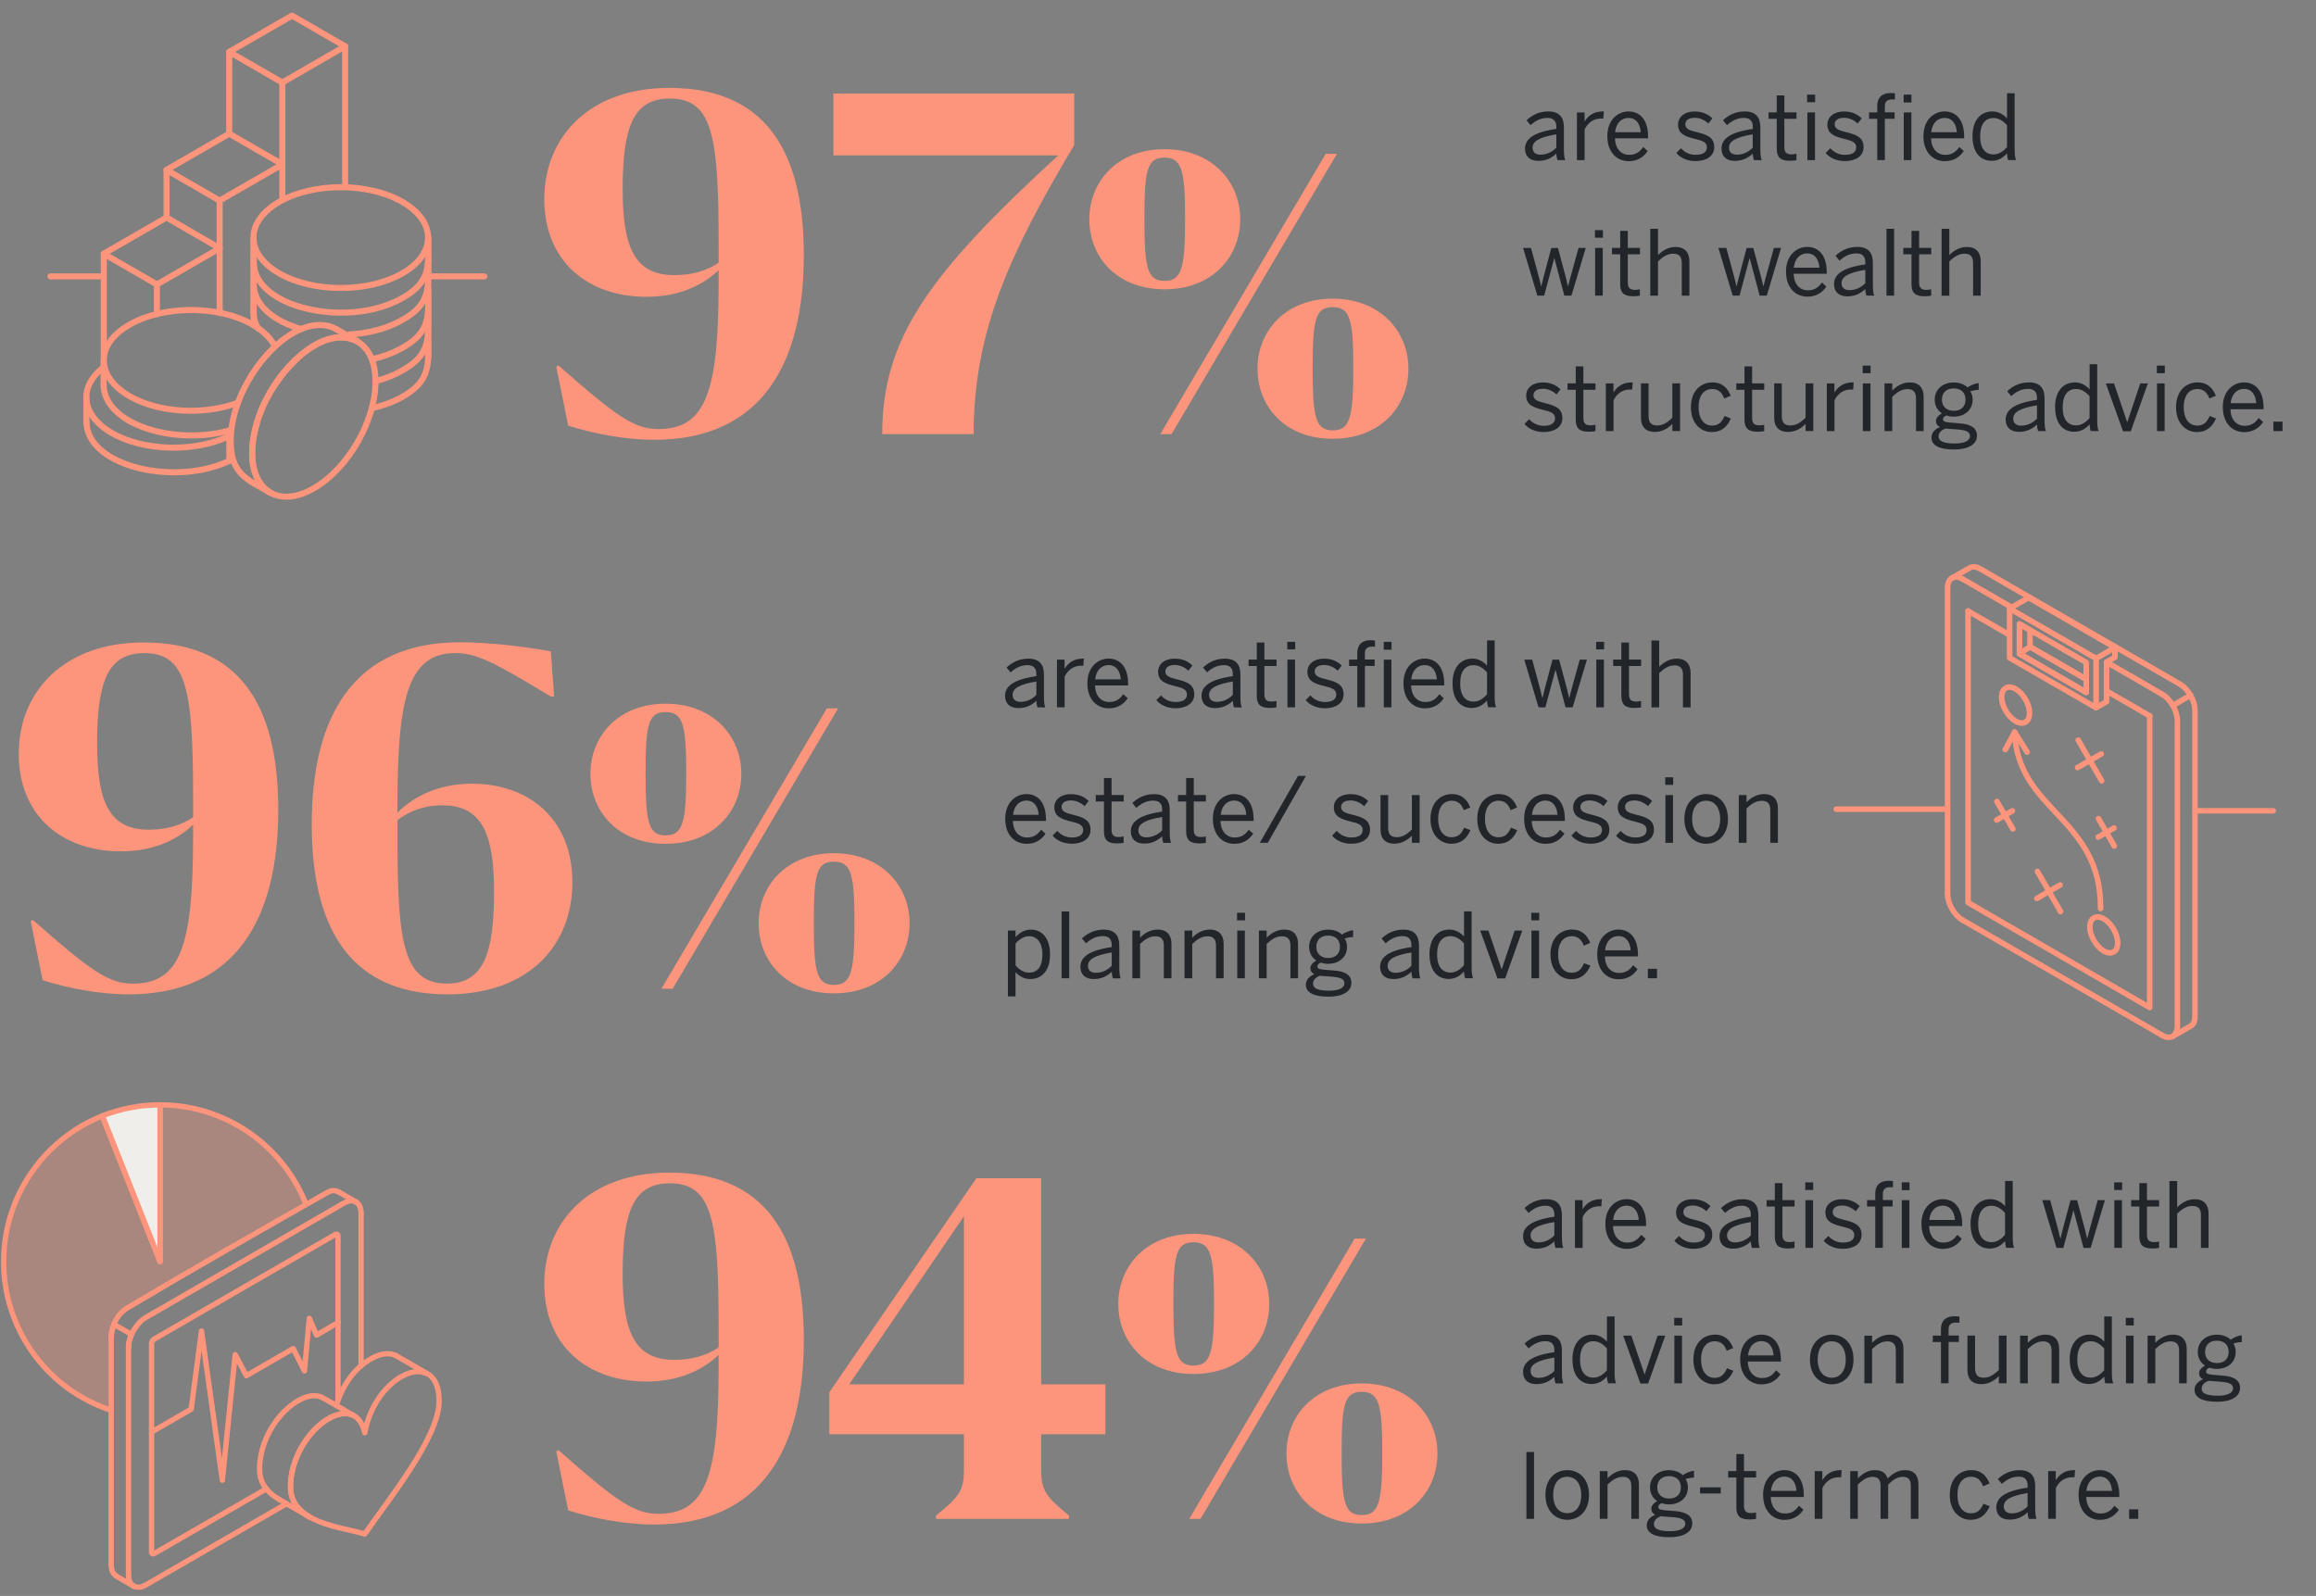 <?xml version="1.0" encoding="UTF-8"?>
<svg id="Layer_2" data-name="Layer 2" xmlns="http://www.w3.org/2000/svg" xmlns:xlink="http://www.w3.org/1999/xlink" viewBox="0 0 410.23 282.72">
  <rect x="0" y="0" width="410.23" height="282.72" fill="#808080" stroke="none"/>
  <defs>
    <style>
      .cls-1, .cls-2 {
        stroke-width: .98px;
      }

      .cls-1, .cls-2, .cls-3, .cls-4, .cls-5, .cls-6 {
        stroke: #fc957b;
        stroke-linecap: round;
        stroke-linejoin: round;
      }

      .cls-1, .cls-2, .cls-3, .cls-4, .cls-5, .cls-6, .cls-7 {
        fill: none;
      }

      .cls-1, .cls-4, .cls-6 {
        fill-rule: evenodd;
      }

      .cls-8 {
        clip-path: url(#clippath);
      }

      .cls-3, .cls-6 {
        stroke-width: .94px;
      }

      .cls-9 {
        fill: #efeeea;
      }

      .cls-9, .cls-10, .cls-11, .cls-7, .cls-12 {
        stroke-width: 0px;
      }

      .cls-10 {
        fill: #222529;
      }

      .cls-11 {
        opacity: .33;
      }

      .cls-11, .cls-12 {
        fill: #fc957b;
      }

      .cls-4, .cls-5 {
        stroke-width: 1.07px;
      }

      .cls-7 {
        clip-rule: evenodd;
      }
    </style>
    <clipPath id="clippath">
      <path class="cls-7" d="M19.69,236.91c.18-2.31,1.08-4.17,3.07-5.33,11.6-6.9,23.31-13.56,35.03-20.23.84-.48,1.25-.57,2.17-.21v-14.38l-34.62-5.47-15.3,2.53-16.55,27.52,3.9,37.49,19.52-2.39,2.78-3.47v-16.07Z"/>
    </clipPath>
  </defs>
  <g>
    <path class="cls-10" d="M270.12,26.36c0-1.71,1.43-2.93,5.55-3.52v-.38c0-1.06-.55-1.57-1.57-1.57-1.26,0-2.18.56-3,1.28l-.71-.86c.96-.9,2.2-1.57,3.85-1.57,1.98,0,2.77,1.06,2.77,2.82v3.73c0,1.02.06,1.65.24,2.08h-1.38c-.11-.35-.19-.69-.19-1.17-.93.88-1.96,1.3-3.21,1.3-1.43,0-2.34-.77-2.34-2.13ZM275.67,26.17v-2.37c-3.16.51-4.21,1.3-4.21,2.35,0,.82.53,1.25,1.4,1.25,1.1,0,2.04-.46,2.81-1.23Z"/>
    <path class="cls-10" d="M279.32,28.37v-8.45h1.35v1.57h.03c.61-.98,1.59-1.75,3.21-1.75h.17l-.09,1.28s-.35-.02-.39-.02c-1.32,0-2.31.7-2.92,1.91v5.46h-1.35Z"/>
    <path class="cls-10" d="M284.7,24.14c0-3.07,2.01-4.4,3.76-4.4,1.96,0,3.46,1.41,3.46,4.47v.29h-5.86c.05,1.91,1.13,2.93,2.5,2.93,1.19,0,1.87-.5,2.5-1.38l.79.71c-.77,1.12-1.82,1.79-3.38,1.79-1.96,0-3.76-1.46-3.76-4.4ZM290.62,23.42c-.11-1.5-.82-2.53-2.18-2.53-1.12,0-2.17.78-2.36,2.53h4.54Z"/>
    <path class="cls-10" d="M296.93,27.09l.82-.83c.63.69,1.46,1.17,2.59,1.17,1.29,0,2-.46,2-1.33s-.72-1.17-2.14-1.5c-1.76-.43-2.97-.91-2.97-2.54,0-1.28,1.1-2.31,2.91-2.31,1.46,0,2.4.48,3.17,1.22l-.71.91c-.63-.59-1.48-1.01-2.4-1.01-1.21,0-1.68.54-1.68,1.14,0,.78.66,1.07,1.96,1.38,1.87.46,3.16.93,3.16,2.67,0,1.62-1.43,2.48-3.32,2.48-1.49,0-2.72-.61-3.4-1.44Z"/>
    <path class="cls-10" d="M304.92,26.36c0-1.71,1.43-2.93,5.55-3.52v-.38c0-1.06-.55-1.57-1.57-1.57-1.26,0-2.18.56-3,1.28l-.71-.86c.96-.9,2.2-1.57,3.85-1.57,1.98,0,2.77,1.06,2.77,2.82v3.73c0,1.02.06,1.65.24,2.08h-1.38c-.11-.35-.19-.69-.19-1.17-.93.88-1.96,1.3-3.21,1.3-1.43,0-2.34-.77-2.34-2.13ZM310.46,26.17v-2.37c-3.16.51-4.21,1.3-4.21,2.35,0,.82.53,1.25,1.4,1.25,1.1,0,2.04-.46,2.81-1.23Z"/>
    <path class="cls-10" d="M314.71,26.32v-5.27h-1.45v-1.14h1.45v-3.01h1.35v3.01h2.15v1.14h-2.15v4.96c0,.9.28,1.34,1.29,1.34.3,0,.63-.05.85-.11v1.14c-.24.05-.75.1-1.18.1-1.74,0-2.31-.69-2.31-2.16Z"/>
    <path class="cls-10" d="M320.1,18.11v-1.34h1.41v1.34h-1.41ZM320.14,28.37v-8.45h1.35v8.45h-1.35Z"/>
    <path class="cls-10" d="M323.38,27.09l.82-.83c.63.69,1.46,1.17,2.59,1.17,1.29,0,2-.46,2-1.33s-.72-1.17-2.14-1.5c-1.76-.43-2.97-.91-2.97-2.54,0-1.28,1.1-2.31,2.91-2.31,1.46,0,2.4.48,3.17,1.22l-.71.91c-.63-.59-1.48-1.01-2.4-1.01-1.21,0-1.68.54-1.68,1.14,0,.78.66,1.07,1.96,1.38,1.87.46,3.16.93,3.16,2.67,0,1.62-1.43,2.48-3.32,2.48-1.49,0-2.72-.61-3.4-1.44Z"/>
    <path class="cls-10" d="M332.51,28.37v-7.32h-1.45v-1.14h1.45v-1.14c0-1.42.77-2.29,2.39-2.29.25,0,.61.05.75.05v1.12c-.14-.03-.38-.03-.55-.03-.75,0-1.24.35-1.24,1.18v1.1h1.73v1.14h-1.73v7.32h-1.35ZM337.19,18.15v-1.39h1.38v1.39h-1.38ZM337.21,28.37v-8.45h1.35v8.45h-1.35Z"/>
    <path class="cls-10" d="M340.69,24.14c0-3.07,2.01-4.4,3.76-4.4,1.96,0,3.46,1.41,3.46,4.47v.29h-5.86c.05,1.91,1.13,2.93,2.5,2.93,1.19,0,1.87-.5,2.5-1.38l.79.71c-.77,1.12-1.82,1.79-3.38,1.79-1.96,0-3.76-1.46-3.76-4.4ZM346.61,23.42c-.11-1.5-.82-2.53-2.18-2.53-1.12,0-2.17.78-2.36,2.53h4.54Z"/>
    <path class="cls-10" d="M349.38,24.16c0-2.95,1.51-4.42,3.54-4.42,1.01,0,1.95.51,2.58,1.25v-4.47h1.35v9.76c0,1.02.06,1.65.25,2.08h-1.41c-.09-.27-.19-.77-.19-1.2-.66.74-1.49,1.33-2.73,1.33-1.9,0-3.38-1.39-3.38-4.34ZM355.5,26.06v-3.87c-.72-.83-1.51-1.28-2.39-1.28-1.45,0-2.37,1.04-2.37,3.27s1.02,3.18,2.36,3.18c.96,0,1.71-.53,2.4-1.3Z"/>
    <path class="cls-10" d="M272.31,52.37l-2.53-8.45h1.4l1.08,3.97c.28,1.04.47,1.73.72,2.82h.03c.28-1.18.44-1.79.72-2.83l1.05-3.95h1.18l1.08,4.03c.28,1.01.44,1.65.69,2.75h.03c.28-1.12.44-1.73.72-2.72l1.13-4.07h1.27l-2.53,8.45h-1.26l-1.76-6.61h-.03l-1.78,6.61h-1.24Z"/>
    <path class="cls-10" d="M282.51,42.11v-1.34h1.41v1.34h-1.41ZM282.54,52.37v-8.45h1.35v8.45h-1.35Z"/>
    <path class="cls-10" d="M286.98,50.32v-5.27h-1.45v-1.14h1.45v-3.01h1.35v3.01h2.15v1.14h-2.15v4.96c0,.9.28,1.34,1.29,1.34.3,0,.63-.05.85-.11v1.14c-.24.05-.75.1-1.18.1-1.74,0-2.31-.69-2.31-2.16Z"/>
    <path class="cls-10" d="M292.31,52.37v-11.84h1.37v4.66c.72-.72,1.76-1.44,3.11-1.44,1.59,0,2.45.93,2.45,2.53v6.1h-1.35v-5.79c0-1.12-.47-1.65-1.52-1.65-.99,0-1.82.53-2.69,1.36v6.08h-1.37Z"/>
    <path class="cls-10" d="M306.91,52.37l-2.53-8.45h1.4l1.08,3.97c.28,1.04.47,1.73.72,2.82h.03c.28-1.18.44-1.79.72-2.83l1.05-3.95h1.18l1.08,4.03c.28,1.01.44,1.65.69,2.75h.03c.28-1.12.44-1.73.72-2.72l1.13-4.07h1.27l-2.53,8.45h-1.26l-1.76-6.61h-.03l-1.78,6.61h-1.24Z"/>
    <path class="cls-10" d="M316.35,48.14c0-3.07,2.01-4.4,3.76-4.4,1.96,0,3.46,1.41,3.46,4.47v.29h-5.86c.05,1.91,1.13,2.93,2.5,2.93,1.19,0,1.87-.5,2.5-1.38l.79.71c-.77,1.12-1.82,1.79-3.38,1.79-1.96,0-3.76-1.46-3.76-4.4ZM322.27,47.42c-.11-1.5-.82-2.53-2.18-2.53-1.12,0-2.17.78-2.36,2.53h4.54Z"/>
    <path class="cls-10" d="M324.85,50.36c0-1.71,1.43-2.93,5.55-3.52v-.38c0-1.06-.55-1.57-1.57-1.57-1.26,0-2.18.56-3,1.28l-.71-.86c.96-.9,2.2-1.57,3.85-1.57,1.98,0,2.77,1.06,2.77,2.82v3.73c0,1.02.06,1.65.24,2.08h-1.38c-.11-.35-.19-.69-.19-1.17-.93.88-1.96,1.3-3.21,1.3-1.43,0-2.34-.77-2.34-2.13ZM330.4,50.17v-2.37c-3.16.51-4.21,1.3-4.21,2.35,0,.82.53,1.25,1.4,1.25,1.1,0,2.04-.46,2.81-1.23Z"/>
    <path class="cls-10" d="M334.15,52.37v-11.84h1.35v11.84h-1.35Z"/>
    <path class="cls-10" d="M338.58,50.32v-5.27h-1.45v-1.14h1.45v-3.01h1.35v3.01h2.15v1.14h-2.15v4.96c0,.9.28,1.34,1.29,1.34.3,0,.63-.05.85-.11v1.14c-.24.05-.75.1-1.18.1-1.74,0-2.31-.69-2.31-2.16Z"/>
    <path class="cls-10" d="M343.91,52.37v-11.84h1.37v4.66c.72-.72,1.76-1.44,3.11-1.44,1.59,0,2.45.93,2.45,2.53v6.1h-1.35v-5.79c0-1.12-.47-1.65-1.52-1.65-.99,0-1.82.53-2.69,1.36v6.08h-1.37Z"/>
    <path class="cls-10" d="M270.03,75.09l.82-.83c.63.69,1.46,1.17,2.59,1.17,1.29,0,2-.46,2-1.33s-.72-1.17-2.14-1.5c-1.76-.43-2.97-.91-2.97-2.54,0-1.28,1.1-2.31,2.91-2.31,1.46,0,2.4.48,3.17,1.22l-.71.91c-.63-.59-1.48-1.01-2.4-1.01-1.21,0-1.68.54-1.68,1.14,0,.78.66,1.07,1.96,1.38,1.87.46,3.16.93,3.16,2.67,0,1.62-1.43,2.48-3.32,2.48-1.49,0-2.72-.61-3.4-1.44Z"/>
    <path class="cls-10" d="M279.11,74.32v-5.27h-1.45v-1.14h1.45v-3.01h1.35v3.01h2.15v1.14h-2.15v4.96c0,.9.28,1.34,1.29,1.34.3,0,.63-.05.85-.11v1.14c-.24.05-.75.1-1.18.1-1.74,0-2.31-.69-2.31-2.16Z"/>
    <path class="cls-10" d="M284.44,76.37v-8.45h1.35v1.57h.03c.61-.98,1.59-1.75,3.21-1.75h.17l-.09,1.28s-.35-.02-.39-.02c-1.32,0-2.31.7-2.92,1.91v5.46h-1.35Z"/>
    <path class="cls-10" d="M290.66,74.01v-6.1h1.35v5.81c0,1.12.47,1.65,1.52,1.65s1.82-.53,2.69-1.36v-6.1h1.37v8.45h-1.37v-1.26c-.72.72-1.76,1.42-3.11,1.42-1.59,0-2.45-.91-2.45-2.51Z"/>
    <path class="cls-10" d="M299.51,72.14c0-3.09,1.95-4.4,3.8-4.4s2.75,1.12,3.25,2.37l-1.15.48c-.41-1.09-1.05-1.68-2.14-1.68-1.19,0-2.4.85-2.4,3.23,0,2.08.97,3.25,2.37,3.25,1.05,0,1.7-.46,2.23-1.7l1.12.45c-.64,1.41-1.6,2.4-3.39,2.4-1.92,0-3.69-1.5-3.69-4.4Z"/>
    <path class="cls-10" d="M309,74.32v-5.27h-1.45v-1.14h1.45v-3.01h1.35v3.01h2.15v1.14h-2.15v4.96c0,.9.28,1.34,1.29,1.34.3,0,.63-.05.85-.11v1.14c-.24.05-.75.1-1.18.1-1.74,0-2.31-.69-2.31-2.16Z"/>
    <path class="cls-10" d="M314.26,74.01v-6.1h1.35v5.81c0,1.12.47,1.65,1.52,1.65s1.82-.53,2.69-1.36v-6.1h1.37v8.45h-1.37v-1.26c-.72.72-1.76,1.42-3.11,1.42-1.59,0-2.45-.91-2.45-2.51Z"/>
    <path class="cls-10" d="M323.58,76.37v-8.45h1.35v1.57h.03c.61-.98,1.59-1.75,3.21-1.75h.17l-.09,1.28s-.35-.02-.39-.02c-1.32,0-2.31.7-2.92,1.91v5.46h-1.35Z"/>
    <path class="cls-10" d="M329.93,66.11v-1.34h1.41v1.34h-1.41ZM329.96,76.37v-8.45h1.35v8.45h-1.35Z"/>
    <path class="cls-10" d="M333.8,76.37v-8.45h1.37v1.26c.72-.72,1.76-1.44,3.11-1.44,1.59,0,2.45.93,2.45,2.53v6.1h-1.35v-5.79c0-1.12-.47-1.65-1.52-1.65-.99,0-1.82.53-2.69,1.36v6.08h-1.37Z"/>
    <path class="cls-10" d="M342.12,77.52c0-.86.58-1.5,1.51-1.87-.47-.22-.71-.58-.71-1.07,0-.54.44-1.01,1.04-1.36-.8-.53-1.27-1.38-1.27-2.43,0-1.78,1.4-3.04,3.38-3.04,1.02,0,1.87.35,2.45.88.5-.38,1.29-.7,1.96-.78v1.22c-.46,0-1.01.08-1.49.27.27.38.42.88.42,1.46,0,1.82-1.41,3.01-3.35,3.01-.49,0-.9-.08-1.32-.21-.35.16-.58.37-.58.66,0,.35.27.51,1.15.59l1.7.14c2.11.14,3.17.83,3.17,2.19,0,1.6-1.65,2.45-4.05,2.45-2.8,0-4.01-.82-4.01-2.1ZM348.94,77.29c0-.75-.55-1.09-2.29-1.22l-1.57-.11-.47-.05c-.8.29-1.23.82-1.23,1.39,0,.85.86,1.26,2.92,1.26,1.65,0,2.64-.51,2.64-1.28ZM348.15,70.81c0-1.23-.75-2-2.09-2s-2.09.78-2.09,2,.83,1.97,2.11,1.97,2.07-.75,2.07-1.97Z"/>
    <path class="cls-10" d="M355.26,74.36c0-1.71,1.43-2.93,5.55-3.52v-.38c0-1.06-.55-1.57-1.57-1.57-1.26,0-2.18.56-3,1.28l-.71-.86c.96-.9,2.2-1.57,3.85-1.57,1.98,0,2.77,1.06,2.77,2.82v3.73c0,1.02.06,1.65.24,2.08h-1.38c-.11-.35-.19-.69-.19-1.17-.93.88-1.96,1.3-3.21,1.3-1.43,0-2.34-.77-2.34-2.13ZM360.81,74.17v-2.37c-3.16.51-4.21,1.3-4.21,2.35,0,.82.53,1.25,1.4,1.25,1.1,0,2.04-.46,2.81-1.23Z"/>
    <path class="cls-10" d="M364.01,72.16c0-2.95,1.51-4.42,3.54-4.42,1.01,0,1.95.51,2.58,1.25v-4.47h1.35v9.76c0,1.02.06,1.65.25,2.08h-1.41c-.09-.27-.19-.77-.19-1.2-.66.74-1.49,1.33-2.73,1.33-1.9,0-3.38-1.39-3.38-4.34ZM370.12,74.06v-3.87c-.72-.83-1.51-1.28-2.39-1.28-1.45,0-2.37,1.04-2.37,3.27s1.02,3.18,2.36,3.18c.96,0,1.71-.53,2.4-1.3Z"/>
    <path class="cls-10" d="M376.05,76.4l-3.05-8.48h1.45l2.33,6.85h.03l2.29-6.85h1.35l-3.03,8.48h-1.37Z"/>
    <path class="cls-10" d="M382.04,66.11v-1.34h1.41v1.34h-1.41ZM382.07,76.37v-8.45h1.35v8.45h-1.35Z"/>
    <path class="cls-10" d="M385.44,72.14c0-3.09,1.95-4.4,3.8-4.4s2.75,1.12,3.25,2.37l-1.15.48c-.41-1.09-1.05-1.68-2.14-1.68-1.19,0-2.4.85-2.4,3.23,0,2.08.97,3.25,2.37,3.25,1.05,0,1.7-.46,2.23-1.7l1.12.45c-.64,1.41-1.6,2.4-3.39,2.4-1.92,0-3.69-1.5-3.69-4.4Z"/>
    <path class="cls-10" d="M393.72,72.14c0-3.07,2.01-4.4,3.76-4.4,1.96,0,3.46,1.41,3.46,4.47v.29h-5.86c.05,1.91,1.13,2.93,2.5,2.93,1.19,0,1.87-.5,2.5-1.38l.79.71c-.77,1.12-1.82,1.79-3.38,1.79-1.96,0-3.76-1.46-3.76-4.4ZM399.65,71.42c-.11-1.5-.82-2.53-2.18-2.53-1.12,0-2.17.78-2.36,2.53h4.54Z"/>
    <path class="cls-10" d="M402.68,76.37v-1.68h1.62v1.68h-1.62Z"/>
  </g>
  <g>
    <path class="cls-10" d="M269.77,219.06c0-1.71,1.43-2.93,5.55-3.52v-.38c0-1.06-.55-1.57-1.57-1.57-1.26,0-2.18.56-3,1.28l-.71-.86c.96-.9,2.2-1.57,3.85-1.57,1.98,0,2.77,1.06,2.77,2.82v3.73c0,1.02.06,1.65.24,2.08h-1.38c-.11-.35-.19-.69-.19-1.17-.93.88-1.96,1.3-3.21,1.3-1.43,0-2.34-.77-2.34-2.13ZM275.32,218.86v-2.37c-3.16.51-4.21,1.3-4.21,2.35,0,.82.53,1.25,1.4,1.25,1.1,0,2.04-.46,2.81-1.23Z"/>
    <path class="cls-10" d="M278.97,221.06v-8.45h1.35v1.57h.03c.61-.98,1.59-1.75,3.21-1.75h.17l-.09,1.28s-.35-.02-.39-.02c-1.32,0-2.31.7-2.92,1.91v5.46h-1.35Z"/>
    <path class="cls-10" d="M284.35,216.83c0-3.07,2.01-4.4,3.76-4.4,1.96,0,3.46,1.41,3.46,4.47v.29h-5.86c.05,1.91,1.13,2.93,2.5,2.93,1.19,0,1.87-.5,2.5-1.38l.79.71c-.77,1.12-1.82,1.79-3.38,1.79-1.96,0-3.76-1.46-3.76-4.4ZM290.27,216.11c-.11-1.5-.82-2.53-2.18-2.53-1.12,0-2.17.78-2.36,2.53h4.54Z"/>
    <path class="cls-10" d="M296.58,219.78l.82-.83c.63.69,1.46,1.17,2.59,1.17,1.29,0,2-.46,2-1.33s-.72-1.17-2.14-1.5c-1.76-.43-2.97-.91-2.97-2.54,0-1.28,1.1-2.31,2.91-2.31,1.46,0,2.4.48,3.17,1.22l-.71.91c-.63-.59-1.48-1.01-2.4-1.01-1.21,0-1.68.54-1.68,1.14,0,.78.66,1.07,1.96,1.38,1.87.46,3.16.93,3.16,2.67,0,1.62-1.43,2.48-3.32,2.48-1.49,0-2.72-.61-3.4-1.44Z"/>
    <path class="cls-10" d="M304.57,219.06c0-1.71,1.43-2.93,5.55-3.52v-.38c0-1.06-.55-1.57-1.57-1.57-1.26,0-2.18.56-3,1.28l-.71-.86c.96-.9,2.2-1.57,3.85-1.57,1.98,0,2.77,1.06,2.77,2.82v3.73c0,1.02.06,1.65.24,2.08h-1.38c-.11-.35-.19-.69-.19-1.17-.93.88-1.96,1.3-3.21,1.3-1.43,0-2.34-.77-2.34-2.13ZM310.12,218.86v-2.37c-3.16.51-4.21,1.3-4.21,2.35,0,.82.53,1.25,1.4,1.25,1.1,0,2.04-.46,2.81-1.23Z"/>
    <path class="cls-10" d="M314.37,219.01v-5.27h-1.45v-1.14h1.45v-3.01h1.35v3.01h2.15v1.14h-2.15v4.96c0,.9.28,1.34,1.29,1.34.3,0,.63-.05.85-.11v1.14c-.24.05-.75.1-1.18.1-1.74,0-2.31-.69-2.31-2.16Z"/>
    <path class="cls-10" d="M319.76,210.8v-1.34h1.41v1.34h-1.41ZM319.79,221.06v-8.45h1.35v8.45h-1.35Z"/>
    <path class="cls-10" d="M323.03,219.78l.82-.83c.63.69,1.46,1.17,2.59,1.17,1.29,0,2-.46,2-1.33s-.72-1.17-2.14-1.5c-1.76-.43-2.97-.91-2.97-2.54,0-1.28,1.1-2.31,2.91-2.31,1.46,0,2.4.48,3.17,1.22l-.71.91c-.63-.59-1.48-1.01-2.4-1.01-1.21,0-1.68.54-1.68,1.14,0,.78.66,1.07,1.96,1.38,1.87.46,3.16.93,3.16,2.67,0,1.62-1.43,2.48-3.32,2.48-1.49,0-2.72-.61-3.4-1.44Z"/>
    <path class="cls-10" d="M332.16,221.06v-7.32h-1.45v-1.14h1.45v-1.14c0-1.42.77-2.29,2.39-2.29.25,0,.61.05.75.05v1.12c-.14-.03-.38-.03-.55-.03-.75,0-1.24.35-1.24,1.18v1.1h1.73v1.14h-1.73v7.32h-1.35ZM336.85,210.84v-1.39h1.38v1.39h-1.38ZM336.86,221.06v-8.45h1.35v8.45h-1.35Z"/>
    <path class="cls-10" d="M340.34,216.83c0-3.07,2.01-4.4,3.76-4.4,1.96,0,3.46,1.41,3.46,4.47v.29h-5.86c.05,1.91,1.13,2.93,2.5,2.93,1.19,0,1.87-.5,2.5-1.38l.79.71c-.77,1.12-1.82,1.79-3.38,1.79-1.96,0-3.76-1.46-3.76-4.4ZM346.27,216.11c-.11-1.5-.82-2.53-2.18-2.53-1.12,0-2.17.78-2.36,2.53h4.54Z"/>
    <path class="cls-10" d="M349.04,216.85c0-2.95,1.51-4.42,3.54-4.42,1.01,0,1.95.51,2.58,1.25v-4.47h1.35v9.76c0,1.02.06,1.65.25,2.08h-1.41c-.09-.27-.19-.77-.19-1.2-.66.74-1.49,1.33-2.73,1.33-1.9,0-3.38-1.39-3.38-4.34ZM355.15,218.75v-3.87c-.72-.83-1.51-1.28-2.39-1.28-1.45,0-2.37,1.04-2.37,3.27s1.02,3.18,2.36,3.18c.96,0,1.71-.53,2.4-1.3Z"/>
    <path class="cls-10" d="M364.27,221.06l-2.53-8.45h1.4l1.08,3.97c.28,1.04.47,1.73.72,2.82h.03c.28-1.18.44-1.79.72-2.83l1.05-3.95h1.18l1.08,4.03c.28,1.01.44,1.65.69,2.75h.03c.28-1.12.44-1.73.72-2.72l1.13-4.07h1.27l-2.53,8.45h-1.26l-1.76-6.61h-.03l-1.78,6.61h-1.24Z"/>
    <path class="cls-10" d="M374.48,210.8v-1.34h1.41v1.34h-1.41ZM374.51,221.06v-8.45h1.35v8.45h-1.35Z"/>
    <path class="cls-10" d="M378.94,219.01v-5.27h-1.45v-1.14h1.45v-3.01h1.35v3.01h2.15v1.14h-2.15v4.96c0,.9.28,1.34,1.29,1.34.3,0,.63-.05.85-.11v1.14c-.24.05-.75.1-1.18.1-1.74,0-2.31-.69-2.31-2.16Z"/>
    <path class="cls-10" d="M384.27,221.06v-11.84h1.37v4.66c.72-.72,1.76-1.44,3.11-1.44,1.59,0,2.45.93,2.45,2.53v6.1h-1.35v-5.79c0-1.12-.47-1.65-1.52-1.65-.99,0-1.82.53-2.69,1.36v6.08h-1.37Z"/>
    <path class="cls-10" d="M269.77,243.06c0-1.71,1.43-2.93,5.55-3.52v-.38c0-1.06-.55-1.57-1.57-1.57-1.26,0-2.18.56-3,1.28l-.71-.86c.96-.9,2.2-1.57,3.85-1.57,1.98,0,2.77,1.06,2.77,2.82v3.73c0,1.02.06,1.65.24,2.08h-1.38c-.11-.35-.19-.69-.19-1.17-.93.88-1.96,1.3-3.21,1.3-1.43,0-2.34-.77-2.34-2.13ZM275.32,242.86v-2.37c-3.16.51-4.21,1.3-4.21,2.35,0,.82.53,1.25,1.4,1.25,1.1,0,2.04-.46,2.81-1.23Z"/>
    <path class="cls-10" d="M278.52,240.85c0-2.95,1.51-4.42,3.54-4.42,1.01,0,1.95.51,2.58,1.25v-4.47h1.35v9.76c0,1.02.06,1.65.25,2.08h-1.41c-.09-.27-.19-.77-.19-1.2-.66.74-1.49,1.33-2.73,1.33-1.9,0-3.38-1.39-3.38-4.34ZM284.63,242.75v-3.87c-.72-.83-1.51-1.28-2.39-1.28-1.45,0-2.37,1.04-2.37,3.27s1.02,3.18,2.36,3.18c.96,0,1.71-.53,2.4-1.3Z"/>
    <path class="cls-10" d="M290.56,245.09l-3.05-8.48h1.45l2.33,6.85h.03l2.29-6.85h1.35l-3.03,8.48h-1.37Z"/>
    <path class="cls-10" d="M296.55,234.8v-1.34h1.41v1.34h-1.41ZM296.58,245.06v-8.45h1.35v8.45h-1.35Z"/>
    <path class="cls-10" d="M299.95,240.83c0-3.09,1.95-4.4,3.8-4.4s2.75,1.12,3.25,2.37l-1.15.48c-.41-1.09-1.05-1.68-2.14-1.68-1.19,0-2.4.85-2.4,3.23,0,2.08.97,3.25,2.37,3.25,1.05,0,1.7-.46,2.23-1.7l1.12.45c-.64,1.41-1.6,2.4-3.39,2.4-1.92,0-3.69-1.5-3.69-4.4Z"/>
    <path class="cls-10" d="M308.23,240.83c0-3.07,2.01-4.4,3.76-4.4,1.96,0,3.46,1.41,3.46,4.47v.29h-5.86c.05,1.91,1.13,2.93,2.5,2.93,1.19,0,1.87-.5,2.5-1.38l.79.71c-.77,1.12-1.82,1.79-3.38,1.79-1.96,0-3.76-1.46-3.76-4.4ZM314.16,240.11c-.11-1.5-.82-2.53-2.18-2.53-1.12,0-2.17.78-2.36,2.53h4.54Z"/>
    <path class="cls-10" d="M320.59,240.83c0-2.91,1.82-4.4,3.87-4.4s3.85,1.49,3.85,4.4-1.82,4.4-3.85,4.4-3.87-1.5-3.87-4.4ZM326.94,240.83c0-1.76-.83-3.22-2.48-3.22s-2.5,1.31-2.5,3.22c0,1.79.82,3.23,2.5,3.23,1.57,0,2.48-1.3,2.48-3.23Z"/>
    <path class="cls-10" d="M330.23,245.06v-8.45h1.37v1.26c.72-.72,1.76-1.44,3.11-1.44,1.59,0,2.45.93,2.45,2.53v6.1h-1.35v-5.79c0-1.12-.47-1.65-1.52-1.65-.99,0-1.82.53-2.69,1.36v6.08h-1.37Z"/>
    <path class="cls-10" d="M343.8,245.06v-7.32h-1.45v-1.14h1.45v-1.14c0-1.42.74-2.29,2.5-2.29.24,0,.64.05.77.05v1.12c-.13-.03-.39-.05-.58-.05-.75,0-1.34.27-1.34,1.18v1.12h1.82v1.14h-1.82v7.32h-1.35Z"/>
    <path class="cls-10" d="M348.49,242.7v-6.1h1.35v5.81c0,1.12.47,1.65,1.52,1.65s1.82-.53,2.69-1.36v-6.1h1.37v8.45h-1.37v-1.26c-.72.72-1.76,1.42-3.11,1.42-1.59,0-2.45-.91-2.45-2.51Z"/>
    <path class="cls-10" d="M357.81,245.06v-8.45h1.37v1.26c.72-.72,1.76-1.44,3.11-1.44,1.59,0,2.45.93,2.45,2.53v6.1h-1.35v-5.79c0-1.12-.47-1.65-1.52-1.65-.99,0-1.82.53-2.69,1.36v6.08h-1.37Z"/>
    <path class="cls-10" d="M366.6,240.85c0-2.95,1.51-4.42,3.54-4.42,1.01,0,1.95.51,2.58,1.25v-4.47h1.35v9.76c0,1.02.06,1.65.25,2.08h-1.41c-.09-.27-.19-.77-.19-1.2-.66.74-1.49,1.33-2.73,1.33-1.9,0-3.38-1.39-3.38-4.34ZM372.71,242.75v-3.87c-.72-.83-1.51-1.28-2.39-1.28-1.45,0-2.37,1.04-2.37,3.27s1.02,3.18,2.36,3.18c.96,0,1.71-.53,2.4-1.3Z"/>
    <path class="cls-10" d="M376.54,234.8v-1.34h1.41v1.34h-1.41ZM376.57,245.06v-8.45h1.35v8.45h-1.35Z"/>
    <path class="cls-10" d="M380.4,245.06v-8.45h1.37v1.26c.72-.72,1.76-1.44,3.11-1.44,1.59,0,2.45.93,2.45,2.53v6.1h-1.35v-5.79c0-1.12-.47-1.65-1.52-1.65-.99,0-1.82.53-2.69,1.36v6.08h-1.37Z"/>
    <path class="cls-10" d="M388.72,246.21c0-.86.58-1.5,1.51-1.87-.47-.22-.71-.58-.71-1.07,0-.54.44-1.01,1.04-1.36-.8-.53-1.27-1.38-1.27-2.43,0-1.78,1.4-3.04,3.38-3.04,1.02,0,1.87.35,2.45.88.5-.38,1.29-.7,1.96-.78v1.22c-.46,0-1.01.08-1.49.27.27.38.42.88.42,1.46,0,1.82-1.41,3.01-3.35,3.01-.49,0-.9-.08-1.32-.21-.35.16-.58.37-.58.66,0,.35.27.51,1.15.59l1.7.14c2.11.14,3.17.83,3.17,2.19,0,1.6-1.65,2.45-4.05,2.45-2.8,0-4.01-.82-4.01-2.1ZM395.54,245.98c0-.75-.55-1.09-2.29-1.22l-1.57-.11-.47-.05c-.8.29-1.23.82-1.23,1.39,0,.85.86,1.26,2.92,1.26,1.65,0,2.64-.51,2.64-1.28ZM394.76,239.5c0-1.23-.75-2-2.09-2s-2.09.78-2.09,2,.83,1.97,2.11,1.97,2.07-.75,2.07-1.97Z"/>
    <path class="cls-10" d="M270.37,269.06v-11.84h1.35v11.84h-1.35Z"/>
    <path class="cls-10" d="M273.74,264.83c0-2.91,1.82-4.4,3.87-4.4s3.85,1.49,3.85,4.4-1.82,4.4-3.85,4.4-3.87-1.5-3.87-4.4ZM280.09,264.83c0-1.76-.83-3.22-2.48-3.22s-2.5,1.31-2.5,3.22c0,1.79.82,3.23,2.5,3.23,1.57,0,2.48-1.3,2.48-3.23Z"/>
    <path class="cls-10" d="M283.37,269.06v-8.45h1.37v1.26c.72-.72,1.76-1.44,3.11-1.44,1.59,0,2.45.93,2.45,2.53v6.1h-1.35v-5.79c0-1.12-.47-1.65-1.52-1.65-.99,0-1.82.53-2.69,1.36v6.08h-1.37Z"/>
    <path class="cls-10" d="M291.69,270.21c0-.86.58-1.5,1.51-1.87-.47-.22-.71-.58-.71-1.07,0-.54.44-1.01,1.04-1.36-.8-.53-1.27-1.38-1.27-2.43,0-1.78,1.4-3.04,3.38-3.04,1.02,0,1.87.35,2.45.88.5-.38,1.29-.7,1.96-.78v1.22c-.46,0-1.01.08-1.49.27.27.38.42.88.42,1.46,0,1.82-1.41,3.01-3.35,3.01-.49,0-.9-.08-1.32-.21-.35.16-.58.37-.58.66,0,.35.27.51,1.15.59l1.7.14c2.11.14,3.17.83,3.17,2.19,0,1.6-1.65,2.45-4.05,2.45-2.8,0-4.01-.82-4.01-2.1ZM298.51,269.98c0-.75-.55-1.09-2.29-1.22l-1.57-.11-.47-.05c-.8.29-1.23.82-1.23,1.39,0,.85.86,1.26,2.92,1.26,1.65,0,2.64-.51,2.64-1.28ZM297.73,263.5c0-1.23-.75-2-2.09-2s-2.09.78-2.09,2,.83,1.97,2.11,1.97,2.07-.75,2.07-1.97Z"/>
    <path class="cls-10" d="M301.13,264.57v-1.09h3.66v1.09h-3.66Z"/>
    <path class="cls-10" d="M307.56,267.01v-5.27h-1.45v-1.14h1.45v-3.01h1.35v3.01h2.15v1.14h-2.15v4.96c0,.9.28,1.34,1.29,1.34.3,0,.63-.05.85-.11v1.14c-.24.05-.75.1-1.18.1-1.74,0-2.31-.69-2.31-2.16Z"/>
    <path class="cls-10" d="M312.29,264.83c0-3.07,2.01-4.4,3.76-4.4,1.96,0,3.46,1.41,3.46,4.47v.29h-5.86c.05,1.91,1.13,2.93,2.5,2.93,1.19,0,1.87-.5,2.5-1.38l.79.71c-.77,1.12-1.82,1.79-3.38,1.79-1.96,0-3.76-1.46-3.76-4.4ZM318.22,264.11c-.11-1.5-.82-2.53-2.18-2.53-1.12,0-2.17.78-2.36,2.53h4.54Z"/>
    <path class="cls-10" d="M321.44,269.06v-8.45h1.35v1.57h.03c.61-.98,1.59-1.75,3.21-1.75h.17l-.09,1.28s-.35-.02-.39-.02c-1.32,0-2.31.7-2.92,1.91v5.46h-1.35Z"/>
    <path class="cls-10" d="M327.73,269.06v-8.45h1.35v1.28c.79-.8,1.74-1.46,2.99-1.46,1.4,0,2,.61,2.28,1.49.8-.8,1.82-1.49,3.06-1.49,1.7,0,2.4,1.01,2.4,2.53v6.1h-1.35v-5.79c0-1.12-.36-1.65-1.45-1.65-.93,0-1.7.53-2.56,1.36v6.08h-1.35v-5.79c0-1.12-.36-1.65-1.45-1.65-.91,0-1.7.53-2.58,1.36v6.08h-1.35Z"/>
    <path class="cls-10" d="M345.36,264.83c0-3.09,1.95-4.4,3.8-4.4s2.75,1.12,3.25,2.37l-1.15.48c-.41-1.09-1.05-1.68-2.14-1.68-1.19,0-2.4.85-2.4,3.23,0,2.08.97,3.25,2.37,3.25,1.05,0,1.7-.46,2.23-1.7l1.12.45c-.64,1.41-1.6,2.4-3.39,2.4-1.92,0-3.69-1.5-3.69-4.4Z"/>
    <path class="cls-10" d="M353.6,267.06c0-1.71,1.43-2.93,5.55-3.52v-.38c0-1.06-.55-1.57-1.57-1.57-1.26,0-2.18.56-3,1.28l-.71-.86c.96-.9,2.2-1.57,3.85-1.57,1.98,0,2.77,1.06,2.77,2.82v3.73c0,1.02.06,1.65.24,2.08h-1.38c-.11-.35-.19-.69-.19-1.17-.93.88-1.96,1.3-3.21,1.3-1.43,0-2.34-.77-2.34-2.13ZM359.14,266.86v-2.37c-3.16.51-4.21,1.3-4.21,2.35,0,.82.53,1.25,1.4,1.25,1.1,0,2.04-.46,2.81-1.23Z"/>
    <path class="cls-10" d="M362.79,269.06v-8.45h1.35v1.57h.03c.61-.98,1.59-1.75,3.21-1.75h.17l-.09,1.28s-.35-.02-.39-.02c-1.32,0-2.31.7-2.92,1.91v5.46h-1.35Z"/>
    <path class="cls-10" d="M368.17,264.83c0-3.07,2.01-4.4,3.76-4.4,1.96,0,3.46,1.41,3.46,4.47v.29h-5.86c.05,1.91,1.13,2.93,2.5,2.93,1.19,0,1.87-.5,2.5-1.38l.79.71c-.77,1.12-1.82,1.79-3.38,1.79-1.96,0-3.76-1.46-3.76-4.4ZM374.1,264.11c-.11-1.5-.82-2.53-2.18-2.53-1.12,0-2.17.78-2.36,2.53h4.54Z"/>
    <path class="cls-10" d="M377.13,269.06v-1.68h1.62v1.68h-1.62Z"/>
  </g>
  <g>
    <path class="cls-12" d="M142.38,237.38c0,18.91-7.24,32.69-26.55,32.69-5.03,0-10.86-1.11-15.19-2.51l-2.11-10.46.4-.2c10.36,9.15,13.48,11.27,17.7,11.27,8.45,0,10.66-6.74,10.66-25.95v-2.21c-2.72,2.62-6.94,4.73-12.77,4.73-10.36,0-18.11-6.24-18.11-17.3s8.05-19.71,22.13-19.71c18.81,0,23.84,13.68,23.84,29.67ZM127.29,238.69v-3.62c0-18.91-1.11-25.45-8.65-25.45-6.34,0-8.35,4.83-8.35,15.99,0,10.36,2.11,15.29,9.15,15.29,3.12,0,5.83-.8,7.85-2.21Z"/>
    <path class="cls-12" d="M184.42,254.08v6.34c0,3.52.8,4.73,4.93,8.05v.6h-23.54v-.6c4.12-3.32,4.93-4.53,4.93-8.05v-6.34h-23.84v-7.44l26.05-37.92h11.47v36.51h11.37v8.85h-11.37ZM170.74,245.23v-29.77l-20.32,29.77h20.32Z"/>
    <path class="cls-12" d="M198.08,230.99c0-6.7,4.97-12.41,13.33-12.41s13.41,5.71,13.41,12.41-4.97,12.41-13.41,12.41-13.33-5.71-13.33-12.41ZM215.04,230.99c0-8.52-.5-10.92-3.64-10.92s-3.56,2.32-3.56,10.92.5,10.92,3.56,10.92,3.64-2.32,3.64-10.92ZM241.94,219.41l-29.3,49.66h-1.99l29.3-49.66h1.99ZM227.87,257.48c0-6.7,4.97-12.41,13.33-12.41s13.41,5.71,13.41,12.41-4.97,12.41-13.41,12.41-13.33-5.71-13.33-12.41ZM244.84,257.48c0-8.52-.5-10.92-3.64-10.92s-3.56,2.32-3.56,10.92.5,10.92,3.56,10.92,3.64-2.32,3.64-10.92Z"/>
  </g>
  <g>
    <path class="cls-12" d="M49.29,143.46c0,18.91-7.24,32.69-26.55,32.69-5.03,0-10.86-1.11-15.19-2.51l-2.11-10.46.4-.2c10.36,9.15,13.48,11.27,17.7,11.27,8.45,0,10.66-6.74,10.66-25.95v-2.21c-2.72,2.62-6.94,4.73-12.77,4.73-10.36,0-18.11-6.24-18.11-17.3s8.05-19.71,22.13-19.71c18.81,0,23.84,13.68,23.84,29.67ZM34.2,144.77v-3.62c0-18.91-1.11-25.45-8.65-25.45-6.34,0-8.35,4.83-8.35,15.99,0,10.36,2.11,15.29,9.15,15.29,3.12,0,5.83-.8,7.85-2.21Z"/>
    <path class="cls-12" d="M101.39,156.23c0,11.37-7.85,19.92-22.13,19.92-18.11,0-24.04-12.98-24.04-30.08,0-19.21,7.44-32.29,26.25-32.29,5.43,0,11.57.8,16.09,1.61l.6,7.95-.5.1c-10.16-6.14-13.28-7.75-17-7.75-8.65,0-10.26,8.65-10.26,27.26v1.01c2.82-2.82,7.24-5.13,13.18-5.13,10.06,0,17.8,6.24,17.8,17.4ZM87.51,157.94c0-9.96-2.01-15.29-9.15-15.29-3.12,0-5.83,1.01-7.95,2.62v3.72c0,18.11,1.11,25.25,8.75,25.25,6.54,0,8.35-5.43,8.35-16.29Z"/>
    <path class="cls-12" d="M104.58,137.07c0-6.7,4.97-12.41,13.32-12.41s13.41,5.71,13.41,12.41-4.97,12.41-13.41,12.41-13.32-5.71-13.32-12.41ZM121.55,137.07c0-8.52-.5-10.92-3.64-10.92s-3.56,2.32-3.56,10.92.5,10.92,3.56,10.92,3.64-2.32,3.64-10.92ZM148.45,125.49l-29.3,49.66h-1.99l29.3-49.66h1.99ZM134.38,163.56c0-6.7,4.97-12.41,13.32-12.41s13.41,5.71,13.41,12.41-4.97,12.41-13.41,12.41-13.32-5.71-13.32-12.41ZM151.35,163.56c0-8.52-.5-10.92-3.64-10.92s-3.56,2.32-3.56,10.92.5,10.92,3.56,10.92,3.64-2.32,3.64-10.92Z"/>
  </g>
  <g>
    <path class="cls-12" d="M142.38,45.22c0,18.91-7.24,32.69-26.55,32.69-5.03,0-10.86-1.11-15.19-2.51l-2.11-10.46.4-.2c10.36,9.15,13.48,11.27,17.7,11.27,8.45,0,10.66-6.74,10.66-25.95v-2.21c-2.72,2.62-6.94,4.73-12.77,4.73-10.36,0-18.11-6.24-18.11-17.3s8.05-19.71,22.13-19.71c18.81,0,23.84,13.68,23.84,29.67ZM127.29,46.53v-3.62c0-18.91-1.11-25.45-8.65-25.45-6.34,0-8.35,4.83-8.35,15.99,0,10.36,2.11,15.29,9.15,15.29,3.12,0,5.83-.8,7.85-2.21Z"/>
    <path class="cls-12" d="M190.26,25.71c-11.17,18.81-17.8,32.69-17.8,51.2h-16.19c0-16.9,8.15-28.26,31.18-49.39h-39.83v-10.96h42.65v9.15Z"/>
    <path class="cls-12" d="M192.95,38.84c0-6.7,4.97-12.41,13.32-12.41s13.41,5.71,13.41,12.41-4.97,12.41-13.41,12.41-13.32-5.71-13.32-12.41ZM209.91,38.84c0-8.52-.5-10.92-3.64-10.92s-3.56,2.32-3.56,10.92.5,10.92,3.56,10.92,3.64-2.32,3.64-10.92ZM236.81,27.25l-29.3,49.66h-1.99l29.3-49.66h1.99ZM222.74,65.32c0-6.7,4.97-12.41,13.32-12.41s13.41,5.71,13.41,12.41-4.97,12.41-13.41,12.41-13.32-5.71-13.32-12.41ZM239.71,65.32c0-8.52-.5-10.92-3.64-10.92s-3.56,2.32-3.56,10.92.5,10.92,3.56,10.92,3.64-2.32,3.64-10.92Z"/>
  </g>
  <g>
    <path class="cls-10" d="M178.02,123.3c0-1.71,1.43-2.93,5.55-3.52v-.38c0-1.06-.55-1.57-1.57-1.57-1.26,0-2.18.56-3,1.28l-.71-.86c.96-.9,2.2-1.57,3.85-1.57,1.98,0,2.77,1.06,2.77,2.82v3.73c0,1.02.06,1.65.24,2.08h-1.38c-.11-.35-.19-.69-.19-1.17-.93.88-1.96,1.3-3.21,1.3-1.43,0-2.34-.77-2.34-2.13ZM183.57,123.1v-2.37c-3.16.51-4.21,1.3-4.21,2.35,0,.82.53,1.25,1.4,1.25,1.1,0,2.04-.46,2.81-1.23Z"/>
    <path class="cls-10" d="M187.22,125.3v-8.45h1.35v1.57h.03c.61-.98,1.59-1.75,3.21-1.75h.17l-.09,1.28s-.35-.02-.39-.02c-1.32,0-2.31.71-2.92,1.91v5.46h-1.35Z"/>
    <path class="cls-10" d="M192.6,121.07c0-3.07,2.01-4.4,3.76-4.4,1.96,0,3.46,1.41,3.46,4.47v.29h-5.86c.05,1.91,1.13,2.93,2.5,2.93,1.19,0,1.87-.5,2.5-1.38l.79.71c-.77,1.12-1.82,1.79-3.38,1.79-1.96,0-3.76-1.46-3.76-4.4ZM198.52,120.35c-.11-1.5-.82-2.53-2.18-2.53-1.12,0-2.17.78-2.36,2.53h4.54Z"/>
    <path class="cls-10" d="M204.83,124.02l.82-.83c.63.69,1.46,1.17,2.59,1.17,1.29,0,2-.46,2-1.33s-.72-1.17-2.14-1.5c-1.76-.43-2.97-.91-2.97-2.54,0-1.28,1.1-2.31,2.91-2.31,1.46,0,2.4.48,3.17,1.22l-.71.91c-.63-.59-1.48-1.01-2.4-1.01-1.21,0-1.68.54-1.68,1.14,0,.78.66,1.07,1.96,1.38,1.87.46,3.16.93,3.16,2.67,0,1.62-1.43,2.48-3.32,2.48-1.49,0-2.72-.61-3.4-1.44Z"/>
    <path class="cls-10" d="M212.82,123.3c0-1.71,1.43-2.93,5.55-3.52v-.38c0-1.06-.55-1.57-1.57-1.57-1.26,0-2.18.56-3,1.28l-.71-.86c.96-.9,2.2-1.57,3.85-1.57,1.98,0,2.77,1.06,2.77,2.82v3.73c0,1.02.06,1.65.24,2.08h-1.38c-.11-.35-.19-.69-.19-1.17-.93.88-1.96,1.3-3.21,1.3-1.43,0-2.34-.77-2.34-2.13ZM218.37,123.1v-2.37c-3.16.51-4.21,1.3-4.21,2.35,0,.82.53,1.25,1.4,1.25,1.1,0,2.04-.46,2.81-1.23Z"/>
    <path class="cls-10" d="M222.61,123.25v-5.27h-1.45v-1.14h1.45v-3.01h1.35v3.01h2.15v1.14h-2.15v4.96c0,.9.28,1.34,1.29,1.34.3,0,.63-.05.85-.11v1.14c-.24.05-.75.1-1.18.1-1.74,0-2.31-.69-2.31-2.16Z"/>
    <path class="cls-10" d="M228.01,115.04v-1.34h1.41v1.34h-1.41ZM228.04,125.3v-8.45h1.35v8.45h-1.35Z"/>
    <path class="cls-10" d="M231.28,124.02l.82-.83c.63.69,1.46,1.17,2.59,1.17,1.29,0,2-.46,2-1.33s-.72-1.17-2.14-1.5c-1.76-.43-2.97-.91-2.97-2.54,0-1.28,1.1-2.31,2.91-2.31,1.46,0,2.4.48,3.17,1.22l-.71.91c-.63-.59-1.48-1.01-2.4-1.01-1.21,0-1.68.54-1.68,1.14,0,.78.66,1.07,1.96,1.38,1.87.46,3.16.93,3.16,2.67,0,1.62-1.43,2.48-3.32,2.48-1.49,0-2.72-.61-3.4-1.44Z"/>
    <path class="cls-10" d="M240.41,125.3v-7.32h-1.45v-1.14h1.45v-1.14c0-1.42.77-2.29,2.39-2.29.25,0,.61.05.75.05v1.12c-.14-.03-.38-.03-.55-.03-.75,0-1.24.35-1.24,1.18v1.1h1.73v1.14h-1.73v7.32h-1.35ZM245.1,115.09v-1.39h1.38v1.39h-1.38ZM245.11,125.3v-8.45h1.35v8.45h-1.35Z"/>
    <path class="cls-10" d="M248.59,121.07c0-3.07,2.01-4.4,3.76-4.4,1.96,0,3.46,1.41,3.46,4.47v.29h-5.86c.05,1.91,1.13,2.93,2.5,2.93,1.19,0,1.87-.5,2.5-1.38l.79.71c-.77,1.12-1.82,1.79-3.38,1.79-1.96,0-3.76-1.46-3.76-4.4ZM254.51,120.35c-.11-1.5-.82-2.53-2.18-2.53-1.12,0-2.17.78-2.36,2.53h4.54Z"/>
    <path class="cls-10" d="M257.28,121.09c0-2.95,1.51-4.42,3.54-4.42,1.01,0,1.95.51,2.58,1.25v-4.47h1.35v9.76c0,1.02.06,1.65.25,2.08h-1.41c-.09-.27-.19-.77-.19-1.2-.66.74-1.49,1.33-2.73,1.33-1.9,0-3.38-1.39-3.38-4.34ZM263.4,122.99v-3.87c-.72-.83-1.51-1.28-2.39-1.28-1.45,0-2.37,1.04-2.37,3.27s1.02,3.18,2.36,3.18c.96,0,1.71-.53,2.4-1.3Z"/>
    <path class="cls-10" d="M272.52,125.3l-2.53-8.45h1.4l1.08,3.97c.28,1.04.47,1.73.72,2.82h.03c.28-1.18.44-1.79.72-2.83l1.05-3.95h1.18l1.08,4.03c.28,1.01.44,1.65.69,2.75h.03c.28-1.12.44-1.73.72-2.72l1.13-4.07h1.27l-2.53,8.45h-1.26l-1.76-6.61h-.03l-1.78,6.61h-1.24Z"/>
    <path class="cls-10" d="M282.72,115.04v-1.34h1.41v1.34h-1.41ZM282.75,125.3v-8.45h1.35v8.45h-1.35Z"/>
    <path class="cls-10" d="M287.19,123.25v-5.27h-1.45v-1.14h1.45v-3.01h1.35v3.01h2.15v1.14h-2.15v4.96c0,.9.28,1.34,1.29,1.34.3,0,.63-.05.85-.11v1.14c-.24.05-.75.1-1.18.1-1.74,0-2.31-.69-2.31-2.16Z"/>
    <path class="cls-10" d="M292.52,125.3v-11.84h1.37v4.66c.72-.72,1.76-1.44,3.11-1.44,1.59,0,2.45.93,2.45,2.53v6.1h-1.35v-5.79c0-1.12-.47-1.65-1.52-1.65-.99,0-1.82.53-2.69,1.36v6.08h-1.37Z"/>
    <path class="cls-10" d="M178.05,145.07c0-3.07,2.01-4.4,3.76-4.4,1.96,0,3.46,1.41,3.46,4.47v.29h-5.86c.05,1.91,1.13,2.93,2.5,2.93,1.19,0,1.87-.5,2.5-1.38l.79.71c-.77,1.12-1.82,1.79-3.38,1.79-1.96,0-3.76-1.46-3.76-4.4ZM183.98,144.35c-.11-1.5-.82-2.53-2.18-2.53-1.12,0-2.17.78-2.36,2.53h4.54Z"/>
    <path class="cls-10" d="M186.45,148.02l.82-.83c.63.69,1.46,1.17,2.59,1.17,1.29,0,2-.46,2-1.33s-.72-1.17-2.14-1.5c-1.76-.43-2.97-.91-2.97-2.54,0-1.28,1.1-2.31,2.91-2.31,1.46,0,2.4.48,3.17,1.22l-.71.91c-.63-.59-1.48-1.01-2.4-1.01-1.21,0-1.68.54-1.68,1.14,0,.78.66,1.07,1.96,1.38,1.87.46,3.16.93,3.16,2.67,0,1.62-1.43,2.48-3.32,2.48-1.49,0-2.72-.61-3.4-1.44Z"/>
    <path class="cls-10" d="M195.54,147.25v-5.27h-1.45v-1.14h1.45v-3.01h1.35v3.01h2.15v1.14h-2.15v4.96c0,.9.28,1.34,1.29,1.34.3,0,.63-.05.85-.11v1.14c-.24.05-.75.1-1.18.1-1.74,0-2.31-.69-2.31-2.16Z"/>
    <path class="cls-10" d="M200.3,147.3c0-1.71,1.43-2.93,5.55-3.52v-.38c0-1.06-.55-1.57-1.57-1.57-1.26,0-2.18.56-3,1.28l-.71-.86c.96-.9,2.2-1.57,3.85-1.57,1.98,0,2.77,1.06,2.77,2.82v3.73c0,1.02.06,1.65.24,2.08h-1.38c-.11-.35-.19-.69-.19-1.17-.93.88-1.96,1.3-3.21,1.3-1.43,0-2.34-.77-2.34-2.13ZM205.85,147.1v-2.37c-3.16.51-4.21,1.3-4.21,2.35,0,.82.53,1.25,1.4,1.25,1.1,0,2.04-.46,2.81-1.23Z"/>
    <path class="cls-10" d="M210.1,147.25v-5.27h-1.45v-1.14h1.45v-3.01h1.35v3.01h2.15v1.14h-2.15v4.96c0,.9.28,1.34,1.29,1.34.3,0,.63-.05.85-.11v1.14c-.24.05-.75.1-1.18.1-1.74,0-2.31-.69-2.31-2.16Z"/>
    <path class="cls-10" d="M214.83,145.07c0-3.07,2.01-4.4,3.76-4.4,1.96,0,3.46,1.41,3.46,4.47v.29h-5.86c.05,1.91,1.13,2.93,2.5,2.93,1.19,0,1.87-.5,2.5-1.38l.79.71c-.77,1.12-1.82,1.79-3.38,1.79-1.96,0-3.76-1.46-3.76-4.4ZM220.76,144.35c-.11-1.5-.82-2.53-2.18-2.53-1.12,0-2.17.78-2.36,2.53h4.54Z"/>
    <path class="cls-10" d="M223.15,149.3l6.76-11.84h1.41l-6.76,11.84h-1.41Z"/>
    <path class="cls-10" d="M235.96,148.02l.82-.83c.63.69,1.46,1.17,2.59,1.17,1.29,0,2-.46,2-1.33s-.72-1.17-2.14-1.5c-1.76-.43-2.97-.91-2.97-2.54,0-1.28,1.1-2.31,2.91-2.31,1.46,0,2.4.48,3.17,1.22l-.71.91c-.63-.59-1.48-1.01-2.4-1.01-1.21,0-1.68.54-1.68,1.14,0,.78.66,1.07,1.96,1.38,1.87.46,3.16.93,3.16,2.67,0,1.62-1.43,2.48-3.32,2.48-1.49,0-2.72-.61-3.4-1.44Z"/>
    <path class="cls-10" d="M244.53,146.95v-6.1h1.35v5.81c0,1.12.47,1.65,1.52,1.65s1.82-.53,2.69-1.36v-6.1h1.37v8.45h-1.37v-1.26c-.72.72-1.76,1.42-3.11,1.42-1.59,0-2.45-.91-2.45-2.51Z"/>
    <path class="cls-10" d="M253.38,145.07c0-3.09,1.95-4.4,3.8-4.4s2.75,1.12,3.25,2.37l-1.15.48c-.41-1.09-1.05-1.68-2.14-1.68-1.19,0-2.4.85-2.4,3.23,0,2.08.97,3.25,2.37,3.25,1.05,0,1.7-.46,2.23-1.7l1.12.45c-.64,1.41-1.6,2.4-3.39,2.4-1.92,0-3.69-1.5-3.69-4.4Z"/>
    <path class="cls-10" d="M261.67,145.07c0-3.09,1.95-4.4,3.8-4.4s2.75,1.12,3.25,2.37l-1.15.48c-.41-1.09-1.05-1.68-2.14-1.68-1.19,0-2.4.85-2.4,3.23,0,2.08.97,3.25,2.37,3.25,1.05,0,1.7-.46,2.23-1.7l1.12.45c-.64,1.41-1.6,2.4-3.39,2.4-1.92,0-3.69-1.5-3.69-4.4Z"/>
    <path class="cls-10" d="M269.96,145.07c0-3.07,2.01-4.4,3.76-4.4,1.96,0,3.46,1.41,3.46,4.47v.29h-5.86c.05,1.91,1.13,2.93,2.5,2.93,1.19,0,1.87-.5,2.5-1.38l.79.71c-.77,1.12-1.82,1.79-3.38,1.79-1.96,0-3.76-1.46-3.76-4.4ZM275.88,144.35c-.11-1.5-.82-2.53-2.18-2.53-1.12,0-2.17.78-2.36,2.53h4.54Z"/>
    <path class="cls-10" d="M278.35,148.02l.82-.83c.63.69,1.46,1.17,2.59,1.17,1.29,0,2-.46,2-1.33s-.72-1.17-2.14-1.5c-1.76-.43-2.97-.91-2.97-2.54,0-1.28,1.1-2.31,2.91-2.31,1.46,0,2.4.48,3.17,1.22l-.71.91c-.63-.59-1.48-1.01-2.4-1.01-1.21,0-1.68.54-1.68,1.14,0,.78.66,1.07,1.96,1.38,1.87.46,3.16.93,3.16,2.67,0,1.62-1.43,2.48-3.32,2.48-1.49,0-2.72-.61-3.4-1.44Z"/>
    <path class="cls-10" d="M286.25,148.02l.82-.83c.63.69,1.46,1.17,2.59,1.17,1.29,0,2-.46,2-1.33s-.72-1.17-2.14-1.5c-1.76-.43-2.97-.91-2.97-2.54,0-1.28,1.1-2.31,2.91-2.31,1.46,0,2.4.48,3.17,1.22l-.71.91c-.63-.59-1.48-1.01-2.4-1.01-1.21,0-1.68.54-1.68,1.14,0,.78.66,1.07,1.96,1.38,1.87.46,3.16.93,3.16,2.67,0,1.62-1.43,2.48-3.32,2.48-1.49,0-2.72-.61-3.4-1.44Z"/>
    <path class="cls-10" d="M294.96,139.04v-1.34h1.41v1.34h-1.41ZM294.99,149.3v-8.45h1.35v8.45h-1.35Z"/>
    <path class="cls-10" d="M298.35,145.07c0-2.91,1.82-4.4,3.87-4.4s3.85,1.49,3.85,4.4-1.82,4.4-3.85,4.4-3.87-1.5-3.87-4.4ZM304.7,145.07c0-1.76-.83-3.22-2.48-3.22s-2.5,1.31-2.5,3.22c0,1.79.82,3.23,2.5,3.23,1.57,0,2.48-1.3,2.48-3.23Z"/>
    <path class="cls-10" d="M307.99,149.3v-8.45h1.37v1.26c.72-.72,1.76-1.44,3.11-1.44,1.59,0,2.45.93,2.45,2.53v6.1h-1.35v-5.79c0-1.12-.47-1.65-1.52-1.65-.99,0-1.82.53-2.69,1.36v6.08h-1.37Z"/>
    <path class="cls-10" d="M178.53,176.5v-11.65h1.35v1.17c.63-.7,1.49-1.34,2.73-1.34,1.9,0,3.38,1.44,3.38,4.39s-1.49,4.37-3.52,4.37c-1.02,0-1.89-.46-2.59-1.22v4.29h-1.35ZM184.64,169.07c0-2.16-1.01-3.22-2.34-3.22-.96,0-1.73.53-2.42,1.3v3.87c.72.83,1.52,1.28,2.4,1.28,1.45,0,2.36-.99,2.36-3.23Z"/>
    <path class="cls-10" d="M188.04,173.3v-11.84h1.35v11.84h-1.35Z"/>
    <path class="cls-10" d="M191.37,171.3c0-1.71,1.43-2.93,5.55-3.52v-.38c0-1.06-.55-1.57-1.57-1.57-1.26,0-2.18.56-3,1.28l-.71-.86c.96-.9,2.2-1.57,3.85-1.57,1.98,0,2.77,1.06,2.77,2.82v3.73c0,1.02.06,1.65.24,2.08h-1.38c-.11-.35-.19-.69-.19-1.17-.93.88-1.96,1.3-3.21,1.3-1.43,0-2.34-.77-2.34-2.13ZM196.92,171.1v-2.37c-3.16.51-4.21,1.3-4.21,2.35,0,.82.53,1.25,1.4,1.25,1.1,0,2.04-.46,2.81-1.23Z"/>
    <path class="cls-10" d="M200.57,173.3v-8.45h1.37v1.26c.72-.72,1.76-1.44,3.11-1.44,1.59,0,2.45.93,2.45,2.53v6.1h-1.35v-5.79c0-1.12-.47-1.65-1.52-1.65-.99,0-1.82.53-2.69,1.36v6.08h-1.37Z"/>
    <path class="cls-10" d="M209.81,173.3v-8.45h1.37v1.26c.72-.72,1.76-1.44,3.11-1.44,1.59,0,2.45.93,2.45,2.53v6.1h-1.35v-5.79c0-1.12-.47-1.65-1.52-1.65-.99,0-1.82.53-2.69,1.36v6.08h-1.37Z"/>
    <path class="cls-10" d="M219.12,163.04v-1.34h1.41v1.34h-1.41ZM219.15,173.3v-8.45h1.35v8.45h-1.35Z"/>
    <path class="cls-10" d="M222.99,173.3v-8.45h1.37v1.26c.72-.72,1.76-1.44,3.11-1.44,1.59,0,2.45.93,2.45,2.53v6.1h-1.35v-5.79c0-1.12-.47-1.65-1.52-1.65-.99,0-1.82.53-2.69,1.36v6.08h-1.37Z"/>
    <path class="cls-10" d="M231.31,174.45c0-.86.58-1.5,1.51-1.87-.47-.22-.71-.58-.71-1.07,0-.54.44-1.01,1.04-1.36-.8-.53-1.27-1.38-1.27-2.43,0-1.78,1.4-3.04,3.38-3.04,1.02,0,1.87.35,2.45.88.5-.38,1.29-.7,1.96-.78v1.22c-.46,0-1.01.08-1.49.27.27.38.42.88.42,1.46,0,1.82-1.41,3.01-3.35,3.01-.49,0-.9-.08-1.32-.21-.35.16-.58.37-.58.66,0,.35.27.51,1.15.59l1.7.14c2.11.14,3.17.83,3.17,2.19,0,1.6-1.65,2.45-4.05,2.45-2.8,0-4.01-.82-4.01-2.1ZM238.13,174.23c0-.75-.55-1.09-2.29-1.22l-1.57-.11-.47-.05c-.8.29-1.23.82-1.23,1.39,0,.85.86,1.26,2.92,1.26,1.65,0,2.64-.51,2.64-1.28ZM237.34,167.74c0-1.23-.75-2-2.09-2s-2.09.78-2.09,2,.83,1.97,2.11,1.97,2.07-.75,2.07-1.97Z"/>
    <path class="cls-10" d="M244.45,171.3c0-1.71,1.43-2.93,5.55-3.52v-.38c0-1.06-.55-1.57-1.57-1.57-1.26,0-2.18.56-3,1.28l-.71-.86c.96-.9,2.2-1.57,3.85-1.57,1.98,0,2.77,1.06,2.77,2.82v3.73c0,1.02.06,1.65.24,2.08h-1.38c-.11-.35-.19-.69-.19-1.17-.93.88-1.96,1.3-3.21,1.3-1.43,0-2.34-.77-2.34-2.13ZM250,171.1v-2.37c-3.16.51-4.21,1.3-4.21,2.35,0,.82.53,1.25,1.4,1.25,1.1,0,2.04-.46,2.81-1.23Z"/>
    <path class="cls-10" d="M253.2,169.09c0-2.95,1.51-4.42,3.54-4.42,1.01,0,1.95.51,2.58,1.25v-4.47h1.35v9.76c0,1.02.06,1.65.25,2.08h-1.41c-.09-.27-.19-.77-.19-1.2-.66.74-1.49,1.33-2.73,1.33-1.9,0-3.38-1.39-3.38-4.34ZM259.31,170.99v-3.87c-.72-.83-1.51-1.28-2.39-1.28-1.45,0-2.37,1.04-2.37,3.27s1.02,3.18,2.36,3.18c.96,0,1.71-.53,2.4-1.3Z"/>
    <path class="cls-10" d="M265.24,173.33l-3.05-8.48h1.45l2.33,6.85h.03l2.29-6.85h1.35l-3.03,8.48h-1.37Z"/>
    <path class="cls-10" d="M271.23,163.04v-1.34h1.41v1.34h-1.41ZM271.26,173.3v-8.45h1.35v8.45h-1.35Z"/>
    <path class="cls-10" d="M274.63,169.07c0-3.09,1.95-4.4,3.8-4.4s2.75,1.12,3.25,2.37l-1.15.48c-.41-1.09-1.05-1.68-2.14-1.68-1.19,0-2.4.85-2.4,3.23,0,2.08.97,3.25,2.37,3.25,1.05,0,1.7-.46,2.23-1.7l1.12.45c-.64,1.41-1.6,2.4-3.39,2.4-1.92,0-3.69-1.5-3.69-4.4Z"/>
    <path class="cls-10" d="M282.91,169.07c0-3.07,2.01-4.4,3.76-4.4,1.96,0,3.46,1.41,3.46,4.47v.29h-5.86c.05,1.91,1.13,2.93,2.5,2.93,1.19,0,1.87-.5,2.5-1.38l.79.71c-.77,1.12-1.82,1.79-3.38,1.79-1.96,0-3.76-1.46-3.76-4.4ZM288.84,168.35c-.11-1.5-.82-2.53-2.18-2.53-1.12,0-2.17.78-2.36,2.53h4.54Z"/>
    <path class="cls-10" d="M291.88,173.3v-1.68h1.62v1.68h-1.62Z"/>
  </g>
  <g>
    <g>
      <path class="cls-1" d="M347.64,102.57c-.61-.33-1.13-.48-1.79-.23-.54.26-.88.88-.88,1.78"/>
      <path class="cls-1" d="M385.05,183.47l2.96-1.68c.64-.42.75-1.01.78-1.73v-54.24c-.04-1.01-.28-1.76-.78-2.64v-.02l-3.12,1.82c.48,1,.72,1.51.79,2.64v54.23c0,.66-.22,1.07-.63,1.62Z"/>
      <path class="cls-1" d="M373.13,117.3c3.3,1.87,6.58,3.79,9.86,5.7"/>
      <path class="cls-1" d="M382.99,122.99c.76.41,1.44,1.25,1.89,1.98"/>
      <path class="cls-1" d="M345.85,102.34l3.04-1.74c.65-.34,1.27-.17,1.88.18l26.22,15.14,3.41,1.96,5.71,3.31c.87.51,1.34,1.14,1.9,1.96"/>
      <path class="cls-1" d="M385.02,183.5c-.49.37-1.23.37-2.04-.09"/>
      <line class="cls-2" x1="382.99" y1="183.41" x2="347.64" y2="163"/>
      <path class="cls-1" d="M347.64,163c-1.48-.85-2.67-2.94-2.67-4.64"/>
      <line class="cls-2" x1="344.97" y1="158.37" x2="344.97" y2="104.12"/>
      <line class="cls-2" x1="356.47" y1="107.68" x2="347.64" y2="102.57"/>
      <path class="cls-1" d="M355.96,112.49c-2.45-1.41-4.9-2.84-7.36-4.25"/>
      <polyline class="cls-1" points="348.6 108.23 348.6 159.89 380.77 178.48 380.77 126.82"/>
      <path class="cls-1" d="M380.77,126.82c-2.55-1.48-5.09-2.94-7.64-4.42"/>
      <line class="cls-2" x1="359.56" y1="114.58" x2="369.51" y2="120.32"/>
      <polyline class="cls-1" points="371.28 125.37 355.96 116.54 355.96 107.8"/>
      <path class="cls-1" d="M369.53,122.65c0-1.91,0-3.39,0-5.29-3.95-2.28-7.88-4.55-11.83-6.83,0,1.91,0,3.39,0,5.29,3.95,2.29,7.88,4.56,11.83,6.84Z"/>
      <polyline class="cls-1" points="371.28 116.64 355.96 107.8 358.06 106.59 359.32 105.86 374.62 114.71"/>
      <polygon class="cls-1" points="374.62 116.42 373.13 117.3 373.13 124.3 371.28 125.37 371.28 116.64 374.62 114.71 374.62 116.42"/>
      <polyline class="cls-1" points="357.71 115.81 357.71 110.53 359.57 111.61 359.57 114.58"/>
      <polygon class="cls-1" points="369.53 120.32 359.57 114.58 357.71 115.81 369.53 122.65 369.53 120.32"/>
      <path class="cls-1" d="M357.02,122.05c1.36.79,2.47,2.69,2.47,4.27,0,1.58-1.11,2.22-2.47,1.43-1.36-.78-2.47-2.71-2.47-4.27s1.1-2.21,2.47-1.43Z"/>
      <path class="cls-1" d="M372.64,162.77c1.36.79,2.47,2.69,2.47,4.27,0,1.58-1.11,2.21-2.47,1.43-1.36-.79-2.47-2.71-2.47-4.27s1.11-2.22,2.47-1.43Z"/>
      <path class="cls-1" d="M372.07,160.95c.13-16.17-14.72-17.2-15.22-31.25"/>
      <line class="cls-2" x1="356.85" y1="129.71" x2="355.19" y2="132.79"/>
      <line class="cls-2" x1="356.85" y1="129.71" x2="359.07" y2="133.24"/>
      <line class="cls-2" x1="368.11" y1="131.11" x2="372.27" y2="138.33"/>
      <line class="cls-2" x1="368" y1="135.97" x2="372.19" y2="133.56"/>
      <line class="cls-2" x1="360.89" y1="154.37" x2="364.98" y2="161.48"/>
      <line class="cls-2" x1="360.78" y1="159.16" x2="364.9" y2="156.78"/>
      <line class="cls-2" x1="353.71" y1="141.99" x2="356.53" y2="146.84"/>
      <line class="cls-2" x1="353.66" y1="145.27" x2="356.46" y2="143.63"/>
      <line class="cls-2" x1="371.7" y1="145.01" x2="374.5" y2="149.88"/>
      <line class="cls-2" x1="371.65" y1="148.29" x2="374.45" y2="146.68"/>
    </g>
    <line class="cls-2" x1="325.26" y1="143.35" x2="344.97" y2="143.35"/>
    <line class="cls-2" x1="388.8" y1="143.63" x2="402.65" y2="143.63"/>
  </g>
  <g>
    <g>
      <polyline class="cls-4" points="50.01 14.62 40.6 9.19 51.72 2.77 61.13 8.2"/>
      <polyline class="cls-4" points="38.91 35.53 38.89 35.53 29.49 30.1 40.6 23.68 50.01 29.11"/>
      <polyline class="cls-4" points="38.91 43.98 38.91 35.53 40.03 34.88 49.43 29.46 50.03 29.11"/>
      <polyline class="cls-4" points="61.13 32.81 61.13 8.19 50.01 14.62 50.01 35.44"/>
      <polyline class="cls-4" points="38.89 43.96 29.49 38.53 18.37 44.95"/>
      <polyline class="cls-4" points="27.79 50.39 18.39 44.96 18.39 63.41"/>
      <polyline class="cls-4" points="38.91 55.43 38.91 43.98 27.79 50.39 27.79 55.64"/>
      <path class="cls-4" d="M75.84,59.59c0,4.91.68,7.96-5.11,11.01-1.52.77-3.14,1.33-4.87,1.71"/>
      <path class="cls-4" d="M75.84,45.98c-.11,2-.56,3.66-2.28,5.21-.71.65-1.64,1.28-2.85,1.91-.15.08-.3.15-.47.23-1.43.69-3.01,1.21-4.64,1.54-1.79.38-3.66.54-5.51.52-1.76-.03-3.52-.22-5.16-.58-1.68-.34-3.26-.86-4.64-1.54-1.24-.59-2.32-1.32-3.19-2.14-1.14-1.09-1.88-2.37-2.11-3.81"/>
      <path class="cls-4" d="M47.86,87.28c-4.26-2.46-7.24-3.35-6.98-9.93.48-10.71,11.57-22.92,18.68-19.05"/>
      <path class="cls-4" d="M63.33,60.5c-6.49-3.4-14.14,5.54-16.8,11.56-1.9,4.4-3.54,12.13,1.33,15.23"/>
      <path class="cls-4" d="M44.67,80.18c0-6.96,4.9-15.43,10.92-18.91,6.07-3.49,10.92-.65,10.92,6.32s-4.86,15.43-10.92,18.91c-6.02,3.48-10.92.64-10.92-6.32Z"/>
      <path class="cls-4" d="M75.84,45.96c0,4.94.68,7.99-5.11,11-2.62,1.38-5.72,2.11-8.86,2.29"/>
      <path class="cls-4" d="M75.84,50.91c0,4.95.68,7.99-5.11,11-1.47.77-3.07,1.33-4.69,1.68"/>
      <path class="cls-4" d="M45.74,58.22c-.04-.14-.39-.75-.43-.82-.26-.7-.38-1.38-.38-2.11"/>
      <path class="cls-4" d="M75.84,54.9c0,4.94.68,8.01-5.11,11.01-1.26.68-2.58,1.17-3.96,1.55"/>
      <path class="cls-4" d="M42.1,71.37c-5.98,2.2-13.97,1.81-19.17-1.2-6.07-3.53-6.07-9.16,0-12.65,6-3.47,15.82-3.47,21.84,0,1.84,1.08,3.09,2.32,3.82,3.66"/>
      <path class="cls-4" d="M40.85,77.13c-6.11,3.05-15.27,2.88-21.04-.42-5.53-3.23-6-8.27-1.32-11.74"/>
      <path class="cls-4" d="M75.84,63.5v-17.51M75.84,45.96v-3.87"/>
      <line class="cls-5" x1="40.6" y1="23.68" x2="40.6" y2="9.19"/>
      <line class="cls-5" x1="44.95" y1="53.97" x2="44.93" y2="53.97"/>
      <line class="cls-5" x1="29.5" y1="30.1" x2="29.5" y2="38.55"/>
      <line class="cls-5" x1="44.93" y1="42.63" x2="44.93" y2="55.29"/>
      <path class="cls-4" d="M44.93,55.29v.04"/>
      <line class="cls-5" x1="44.93" y1="55.29" x2="44.93" y2="57.54"/>
      <path class="cls-4" d="M75.84,42.1c0,1.44.06,2.71,0,3.87"/>
      <line class="cls-5" x1="75.84" y1="45.96" x2="75.84" y2="45.98"/>
      <line class="cls-5" x1="45" y1="47.33" x2="45" y2="47.32"/>
      <path class="cls-4" d="M45,47.32c-.04-.27-.08-.55-.08-.83"/>
      <line class="cls-5" x1="44.93" y1="46.48" x2="44.93" y2="42.63"/>
      <line class="cls-5" x1="40.62" y1="81.65" x2="40.62" y2="77.69"/>
      <line class="cls-5" x1="59.55" y1="58.3" x2="63.33" y2="60.5"/>
      <path class="cls-4" d="M53.36,58.3c-4.78-1.37-8.39-4.17-8.43-7.95"/>
      <line class="cls-5" x1="44.93" y1="50.35" x2="44.93" y2="45.96"/>
      <line class="cls-5" x1="44.93" y1="55.29" x2="44.93" y2="50.91"/>
      <path class="cls-4" d="M40.97,76.15c-9.49,2.88-22.45-.73-22.62-7.92"/>
      <line class="cls-5" x1="18.35" y1="68.23" x2="18.35" y2="63.85"/>
      <path class="cls-4" d="M41.11,81.39c-9.51,4.95-25.68,1.41-25.8-6.62"/>
      <line class="cls-5" x1="15.31" y1="74.77" x2="15.31" y2="70.39"/>
      <path class="cls-4" d="M71.29,48.41c-6.02,3.48-15.84,3.48-21.86,0-6.05-3.48-6.05-9.15,0-12.63,6.02-3.49,15.84-3.49,21.86,0,6.05,3.48,6.05,9.16,0,12.63Z"/>
    </g>
    <line class="cls-5" x1="8.94" y1="48.96" x2="18.32" y2="48.96"/>
    <line class="cls-5" x1="76.4" y1="48.96" x2="85.79" y2="48.96"/>
  </g>
  <g class="cls-8">
    <g>
      <g>
        <path class="cls-11" d="M28.35,195.73c2.56,0,5.02.33,7.38.99,2.37.66,4.58,1.6,6.64,2.8,2.06,1.21,3.93,2.66,5.62,4.35,1.69,1.69,3.14,3.57,4.35,5.62,1.21,2.06,2.14,4.27,2.8,6.64.66,2.37.99,4.83.99,7.38s-.33,5.01-.99,7.38c-.66,2.36-1.6,4.57-2.8,6.63-1.21,2.06-2.66,3.92-4.35,5.6-1.69,1.68-3.57,3.12-5.62,4.32-2.06,1.2-4.27,2.13-6.64,2.79-2.37.66-4.83.99-7.38.99s-5.01-.33-7.37-.99c-2.36-.66-4.57-1.59-6.63-2.79s-3.92-2.64-5.6-4.32c-1.68-1.68-3.12-3.55-4.32-5.6-1.2-2.06-2.13-4.26-2.79-6.63-.66-2.36-.99-4.82-.99-7.38,0-1.96.19-3.86.58-5.7.39-1.84.95-3.61,1.67-5.29.73-1.69,1.61-3.28,2.65-4.79,1.04-1.5,2.2-2.89,3.49-4.14s2.7-2.39,4.22-3.39c1.52-1,3.14-1.84,4.85-2.51l10.24,25.82v-27.79Z"/>
        <path class="cls-9" d="M18.12,197.67c1.7-.66,3.4-1.15,5.11-1.47,1.71-.32,3.41-.48,5.13-.48v27.79l-10.24-25.84Z"/>
      </g>
      <g>
        <path class="cls-3" d="M28.35,195.73c2.56,0,5.02.33,7.38.99,2.37.66,4.58,1.6,6.64,2.8,2.06,1.21,3.93,2.66,5.62,4.35,1.69,1.69,3.14,3.57,4.35,5.62,1.21,2.06,2.14,4.27,2.8,6.64.66,2.37.99,4.83.99,7.38s-.33,5.01-.99,7.38c-.66,2.36-1.6,4.57-2.8,6.63-1.21,2.06-2.66,3.92-4.35,5.6-1.69,1.68-3.57,3.12-5.62,4.32-2.06,1.2-4.27,2.13-6.64,2.79-2.37.66-4.83.99-7.38.99s-5.01-.33-7.37-.99c-2.36-.66-4.57-1.59-6.63-2.79s-3.92-2.64-5.6-4.32c-1.68-1.68-3.12-3.55-4.32-5.6-1.2-2.06-2.13-4.26-2.79-6.63-.66-2.36-.99-4.82-.99-7.38,0-1.96.19-3.86.58-5.7.39-1.84.95-3.61,1.67-5.29.73-1.69,1.61-3.28,2.65-4.79,1.04-1.5,2.2-2.89,3.49-4.14s2.7-2.39,4.22-3.39c1.52-1,3.14-1.84,4.85-2.51l10.24,25.82v-27.79Z"/>
        <path class="cls-3" d="M18.12,197.67c1.7-.66,3.4-1.15,5.11-1.47,1.71-.32,3.41-.48,5.13-.48v27.79l-10.24-25.84Z"/>
      </g>
    </g>
  </g>
  <g>
    <path class="cls-6" d="M19.69,236.91c.18-2.31,1.08-4.17,3.07-5.33,11.6-6.9,23.31-13.56,35.03-20.23.84-.48,1.25-.57,2.17-.21"/>
    <path class="cls-6" d="M50.75,266.38c-8.3,4.8-16.6,9.59-24.9,14.38-.84.48-1.62.53-2.17.21"/>
    <path class="cls-6" d="M23.65,280.96h-.02c-.36-.23-.61-.59-.75-1.08-.08-.25-.12-.57-.12-.9"/>
    <path class="cls-6" d="M22.76,238.7c0-.19.02-.36.03-.52,0-.1.01-.16.03-.26.01-.12.04-.24.08-.36,0-.03.01-.08.03-.1,0-.02,0-.03.02-.05.03-.13.08-.25.13-.4.04-.2.12-.4.21-.6.45-1.01,1.15-1.96,1.95-2.62.03-.01.06-.03.09-.06.16-.14.35-.26.52-.36.06-.04.13-.08.2-.11.06-.04.13-.09.2-.12.01,0,.01-.01.03-.01,11.53-6.67,23.07-13.32,34.61-19.99.48-.28.95-.42,1.35-.42h.03c.25,0,.48.04.69.15.03.01.04.03.08.04"/>
    <path class="cls-6" d="M59.87,248.04v-29.08c0-.3-.21-.42-.48-.27-10.69,6.18-21.38,12.35-32.07,18.52-.27.15-.48.53-.48.83v36.9c0,.3.21.42.48.27,6.61-3.82,13.24-7.64,19.85-11.46"/>
    <polyline class="cls-6" points="27.11 253.53 33.86 249.63 35.69 235.79 39.38 262.23 41.66 239.97 43.64 243.7 46.43 242.08 51.94 238.9 53.92 242.85 54.79 233.55 56.07 236.51 59.9 234.29"/>
    <path class="cls-6" d="M59.56,248.97c.09-.31.2-.63.32-.93.7-1.93,1.78-3.77,3.17-5.24.27-.28.57-.58.92-.87,1.69-1.44,4.15-2.73,6.14-1.8"/>
    <polyline class="cls-6" points="70.1 240.13 75.56 243.28 74.71 243.04"/>
    <path class="cls-6" d="M62.7,250.8c-.85-.5-5.38-3.16-5.9-3.36-2.52-.89-5.58,1.53-7.13,3.33-2.22,2.57-3.7,6.08-3.69,9.48.01,2.59,1.39,4.17,3.52,5.4"/>
    <path class="cls-6" d="M54.96,268.81c-3-1.76-3.86-3.73-3.38-7.2.57-4.03,3.3-8.56,6.9-10.46,1.12-.57,2.55-.99,3.78-.55"/>
    <path class="cls-6" d="M64.61,271.75c4.24-6.16,13.17-17.12,13.17-23.54,0-9.72-11.3-4.79-13.17,5.6-1.86-8.25-13.15-.11-13.15,9.59,0,6.43,8.92,7.07,13.15,8.34Z"/>
    <line class="cls-3" x1="23.66" y1="280.98" x2="20.58" y2="279.19"/>
    <path class="cls-6" d="M20.58,279.19c-.76-.63-.81-1.02-.89-2"/>
    <line class="cls-3" x1="19.69" y1="277.2" x2="19.69" y2="236.91"/>
    <line class="cls-3" x1="59.96" y1="211.14" x2="63.04" y2="212.91"/>
    <line class="cls-3" x1="23.67" y1="280.98" x2="23.65" y2="280.96"/>
    <line class="cls-3" x1="22.76" y1="278.98" x2="22.76" y2="238.7"/>
    <line class="cls-3" x1="63.02" y1="212.91" x2="63.03" y2="212.93"/>
    <path class="cls-6" d="M63.03,212.93c.57.3.93,1,.93,1.99"/>
    <line class="cls-3" x1="63.96" y1="214.92" x2="63.96" y2="241.93"/>
    <line class="cls-3" x1="49.5" y1="265.65" x2="54.96" y2="268.81"/>
    <line class="cls-3" x1="20.21" y1="234.61" x2="20.21" y2="234.62"/>
    <path class="cls-6" d="M20.21,234.62c-.35.9-.52,1.32-.52,2.29"/>
    <path class="cls-6" d="M22.76,238.68c0-.96.2-1.38.52-2.29"/>
    <line class="cls-3" x1="23.28" y1="236.39" x2="20.21" y2="234.61"/>
  </g>
</svg>